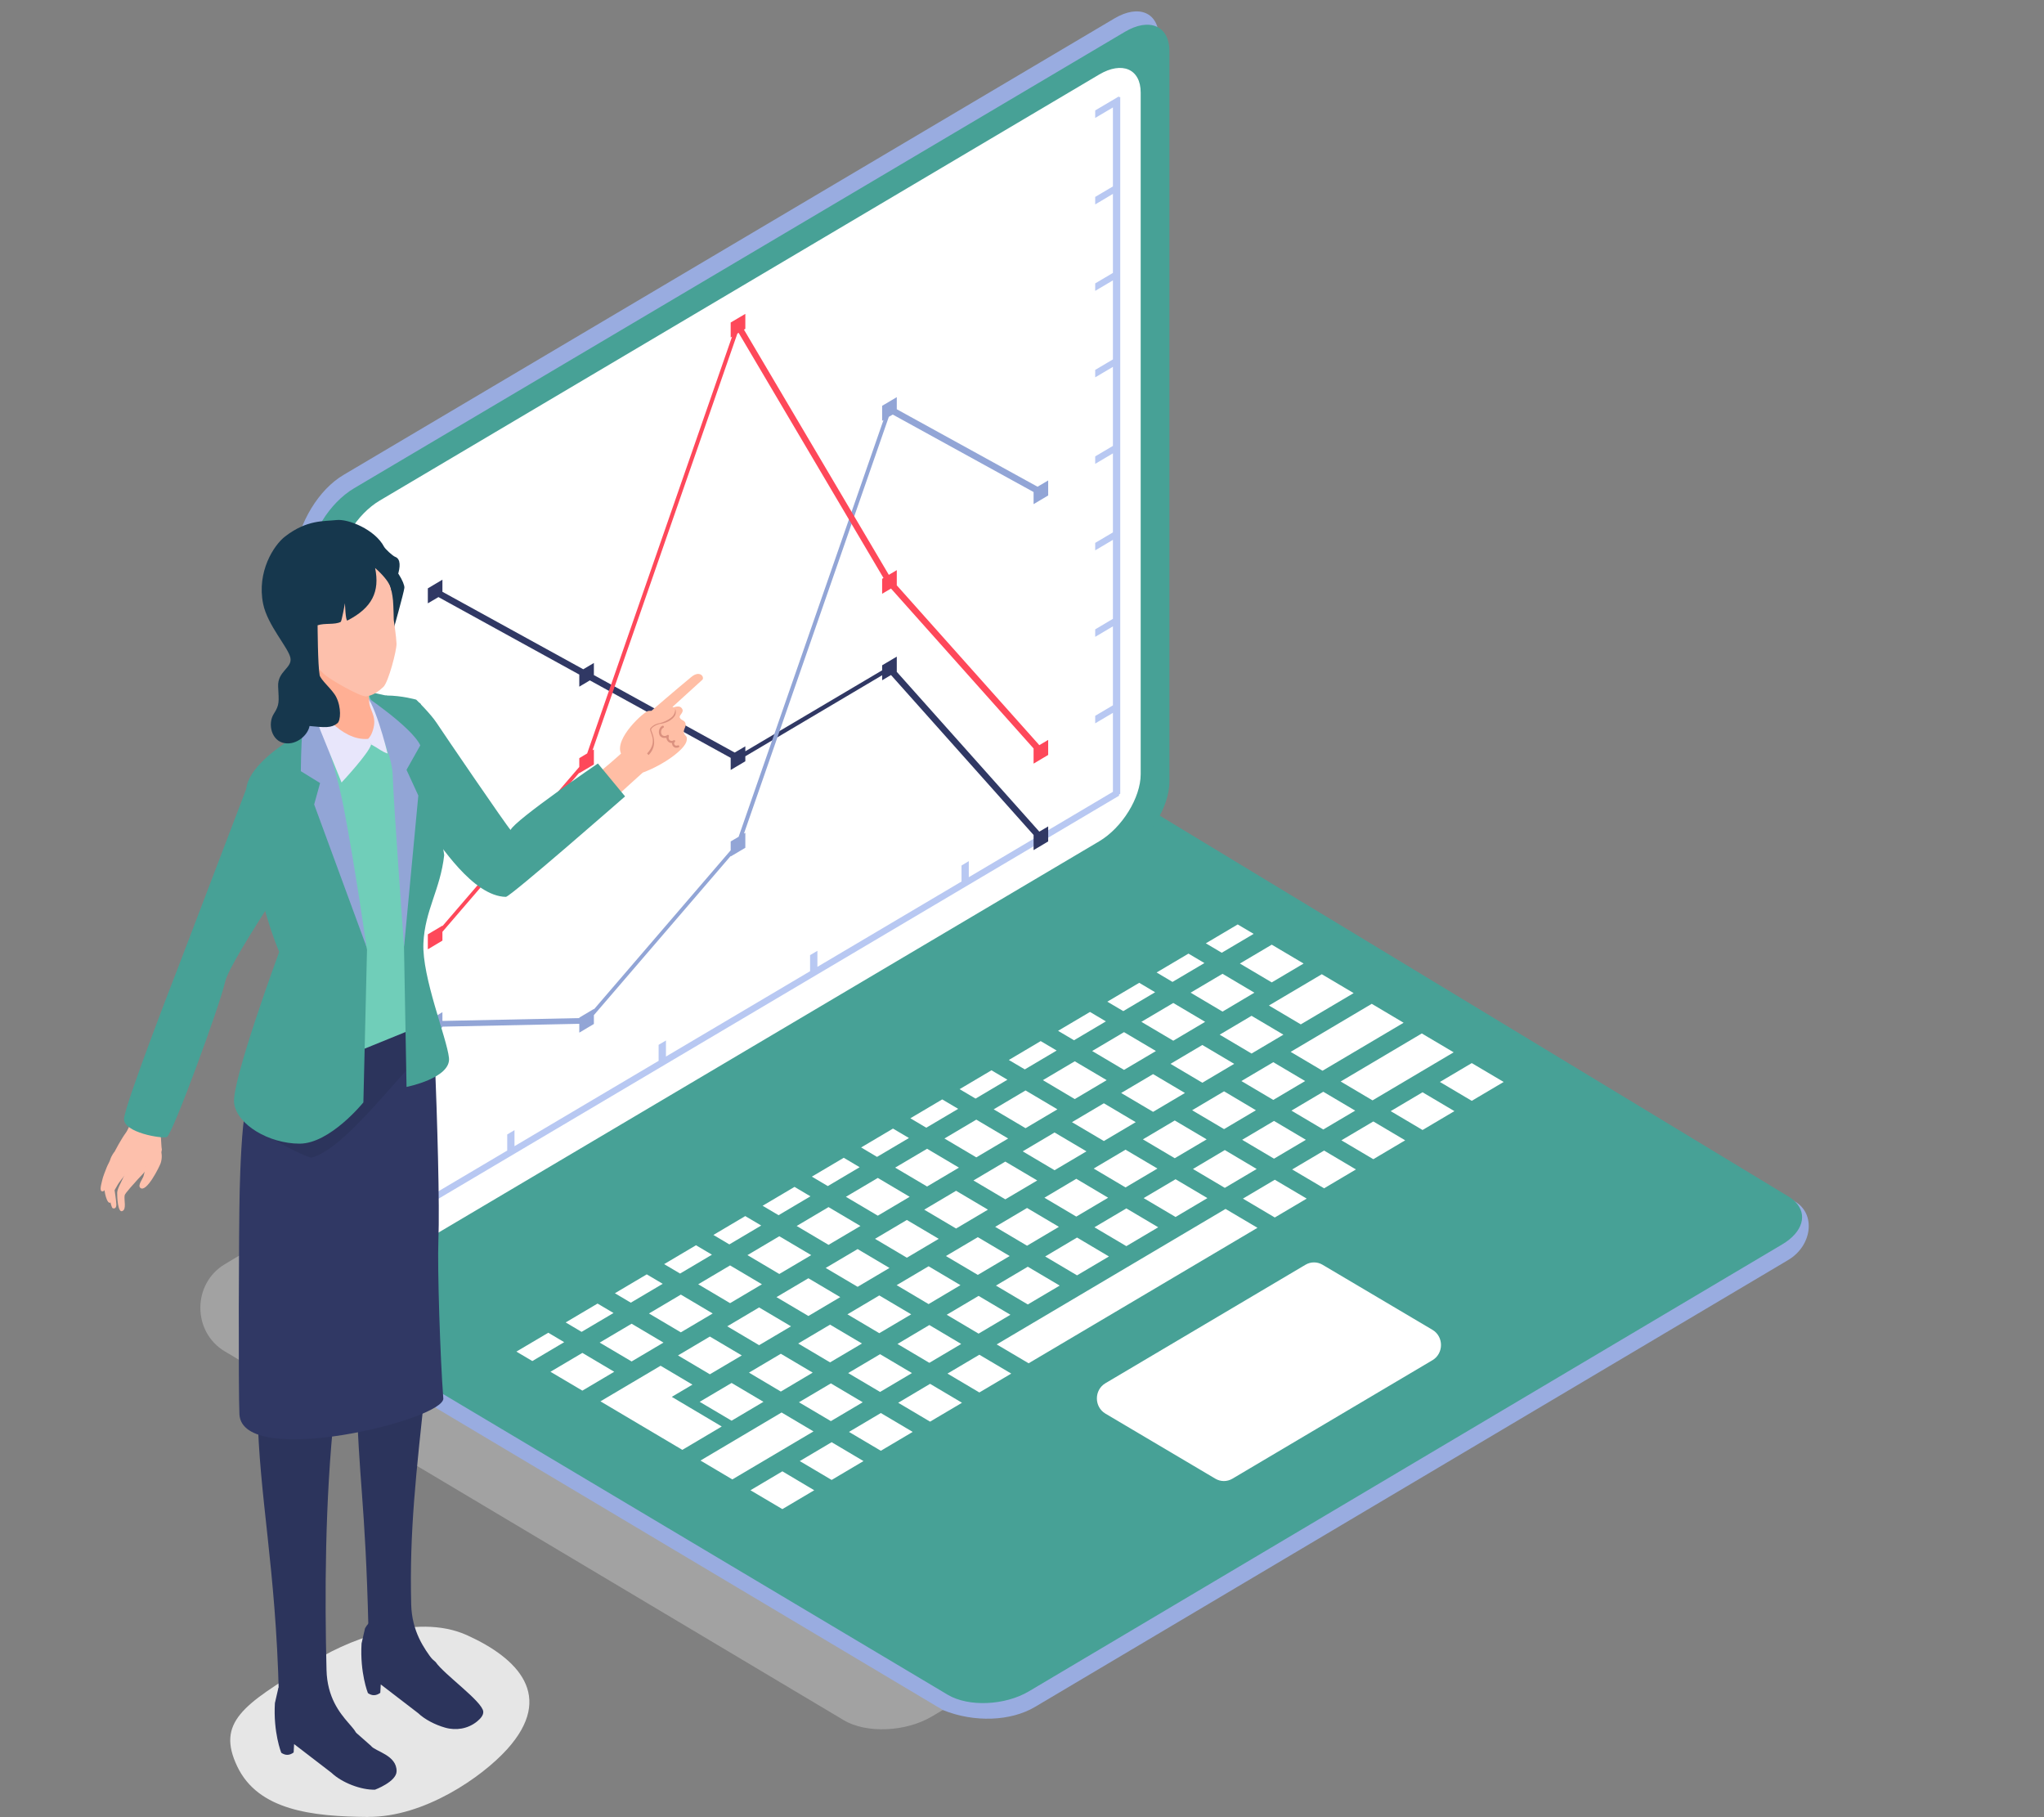 <?xml version="1.0" encoding="UTF-8"?> <svg xmlns="http://www.w3.org/2000/svg" width="162" height="144" viewBox="0 0 162 144" fill="none"><rect x="0" y="0" width="162" height="144" fill="#808080" stroke="none"/><path opacity="0.5" d="M17.817 100.179C15.233 101.72 15.233 105.551 17.817 107.088L66.888 136.323C68.675 137.38 71.794 137.246 73.851 136.023L138.523 97.658C140.301 96.602 140.71 95.078 139.63 93.998C139.464 93.832 139.261 93.675 139.023 93.537L84.428 60.471L83.609 60.956L17.817 100.179Z" fill="#C4C4C4"></path><path d="M24.461 104.122V105.055C24.461 105.369 24.623 105.655 24.889 105.812L74.744 135.517C77.237 136.519 80.118 136.394 82.021 135.268L141.724 99.849C143.628 98.718 143.93 96.207 142.287 95.228L90.564 64.725L24.47 104.127L24.461 104.122Z" fill="#99ACE0"></path><path d="M24.461 104.123L75.122 134.303C76.769 135.277 79.65 135.153 81.549 134.026L141.256 98.607C142.899 97.633 143.277 96.225 142.282 95.228C142.125 95.076 141.94 94.933 141.72 94.799L91.316 64.272L90.559 64.72L24.465 104.123H24.461Z" fill="#47A196"></path><path d="M96.831 75.499L99.36 74.004L98.095 73.256L95.57 74.752L96.831 75.499Z" fill="white"></path><path d="M92.928 77.811L95.458 76.316L94.193 75.568L91.668 77.063L92.928 77.811Z" fill="white"></path><path d="M89.026 80.124L91.551 78.629L90.291 77.881L87.762 79.377L89.026 80.124Z" fill="white"></path><path d="M85.124 82.433L87.649 80.938L86.389 80.19L83.859 81.686L85.124 82.433Z" fill="white"></path><path d="M81.222 84.743L83.747 83.248L82.482 82.5L79.957 83.996L81.222 84.743Z" fill="white"></path><path d="M77.319 87.057L79.844 85.561L78.58 84.814L76.055 86.309L77.319 87.057Z" fill="white"></path><path d="M73.413 89.364L75.942 87.869L74.677 87.121L72.152 88.616L73.413 89.364Z" fill="white"></path><path d="M69.51 91.676L72.04 90.18L70.775 89.433L68.25 90.928L69.51 91.676Z" fill="white"></path><path d="M65.609 93.989L68.133 92.494L66.873 91.746L64.344 93.241L65.609 93.989Z" fill="white"></path><path d="M61.706 96.296L64.231 94.801L62.971 94.053L60.441 95.549L61.706 96.296Z" fill="white"></path><path d="M57.806 98.61L60.331 97.114L59.066 96.367L56.541 97.862L57.806 98.61Z" fill="white"></path><path d="M53.901 100.921L56.426 99.426L55.162 98.678L52.637 100.174L53.901 100.921Z" fill="white"></path><path d="M49.995 103.229L52.524 101.733L51.259 100.985L48.734 102.481L49.995 103.229Z" fill="white"></path><path d="M46.094 105.542L48.624 104.047L47.359 103.299L44.834 104.794L46.094 105.542Z" fill="white"></path><path d="M42.191 107.854L44.715 106.358L43.455 105.611L40.926 107.106L42.191 107.854Z" fill="white"></path><path d="M100.794 77.849L103.319 76.354L100.794 74.859L98.269 76.354L100.794 77.849Z" fill="white"></path><path d="M96.893 80.163L99.418 78.663L96.893 77.167L94.363 78.663L96.893 80.163Z" fill="white"></path><path d="M92.99 82.47L95.515 80.974L92.99 79.479L90.461 80.974L92.99 82.47Z" fill="white"></path><path d="M89.085 84.782L91.615 83.286L89.085 81.791L86.561 83.286L89.085 84.782Z" fill="white"></path><path d="M85.181 87.095L87.711 85.595L85.181 84.1L82.656 85.595L85.181 87.095Z" fill="white"></path><path d="M81.281 89.402L83.806 87.907L81.281 86.411L78.756 87.907L81.281 89.402Z" fill="white"></path><path d="M77.378 91.714L79.903 90.219L77.378 88.723L74.853 90.219L77.378 91.714Z" fill="white"></path><path d="M73.477 94.023L76.002 92.527L73.477 91.032L70.947 92.527L73.477 94.023Z" fill="white"></path><path d="M69.572 96.335L72.097 94.839L69.572 93.344L67.043 94.839L69.572 96.335Z" fill="white"></path><path d="M65.666 98.646L68.195 97.151L65.666 95.655L63.141 97.151L65.666 98.646Z" fill="white"></path><path d="M61.765 100.955L64.295 99.46L61.765 97.964L59.24 99.46L61.765 100.955Z" fill="white"></path><path d="M57.863 103.267L60.388 101.771L57.863 100.276L55.338 101.771L57.863 103.267Z" fill="white"></path><path d="M53.961 105.58L56.485 104.085L53.961 102.589L51.435 104.085L53.961 105.58Z" fill="white"></path><path d="M50.059 107.887L52.584 106.392L50.059 104.896L47.529 106.392L50.059 107.887Z" fill="white"></path><path d="M46.156 110.199L48.681 108.704L46.156 107.208L43.627 108.704L46.156 110.199Z" fill="white"></path><path d="M103.095 81.175L107.285 78.697L104.761 77.201L100.57 79.68L103.095 81.175Z" fill="white"></path><path d="M99.193 83.487L101.718 81.991L99.193 80.496L96.668 81.991L99.193 83.487Z" fill="white"></path><path d="M95.293 85.799L97.817 84.303L95.293 82.808L92.768 84.303L95.293 85.799Z" fill="white"></path><path d="M91.389 88.107L93.914 86.612L91.389 85.117L88.859 86.612L91.389 88.107Z" fill="white"></path><path d="M87.488 90.419L90.013 88.924L87.488 87.428L84.959 88.924L87.488 90.419Z" fill="white"></path><path d="M83.58 92.732L86.109 91.237L83.58 89.742L81.055 91.237L83.58 92.732Z" fill="white"></path><path d="M79.677 95.04L82.207 93.544L79.677 92.049L77.152 93.544L79.677 95.04Z" fill="white"></path><path d="M75.775 97.353L78.3 95.858L75.775 94.362L73.25 95.858L75.775 97.353Z" fill="white"></path><path d="M71.874 99.665L74.4 98.169L71.874 96.674L69.35 98.169L71.874 99.665Z" fill="white"></path><path d="M67.971 101.972L70.496 100.477L67.971 98.981L65.441 100.477L67.971 101.972Z" fill="white"></path><path d="M64.07 104.284L66.595 102.788L64.07 101.293L61.541 102.788L64.07 104.284Z" fill="white"></path><path d="M60.164 106.597L62.693 105.102L60.164 103.606L57.639 105.102L60.164 106.597Z" fill="white"></path><path d="M56.261 108.904L58.791 107.409L56.261 105.913L53.736 107.409L56.261 108.904Z" fill="white"></path><path d="M108.72 79.546L111.245 81.046L104.818 84.849L102.293 83.354L108.72 79.546Z" fill="white"></path><path d="M100.916 87.162L103.441 85.666L100.916 84.171L98.387 85.666L100.916 87.162Z" fill="white"></path><path d="M97.014 89.475L99.539 87.98L97.014 86.48L94.484 87.98L97.014 89.475Z" fill="white"></path><path d="M93.107 91.782L95.636 90.287L93.107 88.791L90.582 90.287L93.107 91.782Z" fill="white"></path><path d="M89.205 94.096L91.734 92.6L89.205 91.105L86.68 92.6L89.205 94.096Z" fill="white"></path><path d="M85.302 96.407L87.827 94.912L85.302 93.412L82.777 94.912L85.302 96.407Z" fill="white"></path><path d="M81.4 98.715L83.925 97.219L81.4 95.724L78.875 97.219L81.4 98.715Z" fill="white"></path><path d="M77.498 101.028L80.023 99.532L77.498 98.037L74.969 99.532L77.498 101.028Z" fill="white"></path><path d="M73.596 103.34L76.121 101.84L73.596 100.344L71.066 101.84L73.596 103.34Z" fill="white"></path><path d="M69.689 105.647L72.218 104.152L69.689 102.656L67.164 104.152L69.689 105.647Z" fill="white"></path><path d="M65.787 107.96L68.316 106.465L65.787 104.969L63.262 106.465L65.787 107.96Z" fill="white"></path><path d="M61.886 110.272L64.411 108.772L61.886 107.277L59.361 108.772L61.886 110.272Z" fill="white"></path><path d="M57.983 112.581L60.508 111.085L57.983 109.59L55.453 111.085L57.983 112.581Z" fill="white"></path><path d="M52.356 108.227L54.881 109.723L53.243 110.692L57.203 113.041L54.08 114.892L47.59 111.047L52.356 108.227Z" fill="white"></path><path d="M112.687 81.894L115.212 83.389L108.781 87.197L106.256 85.702L112.687 81.894Z" fill="white"></path><path d="M104.878 89.505L107.408 88.01L104.878 86.514L102.354 88.01L104.878 89.505Z" fill="white"></path><path d="M100.974 91.817L103.499 90.322L100.974 88.826L98.449 90.322L100.974 91.817Z" fill="white"></path><path d="M97.074 94.13L99.599 92.635L97.074 91.135L94.549 92.635L97.074 94.13Z" fill="white"></path><path d="M93.17 96.438L95.695 94.942L93.17 93.447L90.641 94.942L93.17 96.438Z" fill="white"></path><path d="M89.27 98.749L91.795 97.254L89.27 95.758L86.74 97.254L89.27 98.749Z" fill="white"></path><path d="M85.361 101.063L87.89 99.567L85.361 98.067L82.836 99.567L85.361 101.063Z" fill="white"></path><path d="M81.459 103.37L83.988 101.874L81.459 100.379L78.934 101.874L81.459 103.37Z" fill="white"></path><path d="M77.558 105.682L80.083 104.186L77.558 102.691L75.033 104.186L77.558 105.682Z" fill="white"></path><path d="M73.656 107.995L76.181 106.5L73.656 105L71.131 106.5L73.656 107.995Z" fill="white"></path><path d="M69.752 110.302L72.277 108.807L69.752 107.311L67.223 108.807L69.752 110.302Z" fill="white"></path><path d="M65.852 112.615L68.377 111.12L65.852 109.625L63.322 111.12L65.852 112.615Z" fill="white"></path><path d="M61.945 111.93L64.474 113.43L58.042 117.234L55.518 115.738L61.945 111.93Z" fill="white"></path><path d="M116.646 87.234L119.175 85.738L116.646 84.243L114.121 85.738L116.646 87.234Z" fill="white"></path><path d="M112.746 89.545L115.271 88.05L112.746 86.555L110.221 88.05L112.746 89.545Z" fill="white"></path><path d="M108.844 91.859L111.369 90.363L108.844 88.868L106.314 90.363L108.844 91.859Z" fill="white"></path><path d="M104.942 94.166L107.466 92.671L104.942 91.175L102.412 92.671L104.942 94.166Z" fill="white"></path><path d="M101.035 96.478L103.564 94.982L101.035 93.487L98.51 94.982L101.035 96.478Z" fill="white"></path><path d="M97.132 95.8L99.662 97.296L81.524 108.031L78.994 106.536L97.132 95.8Z" fill="white"></path><path d="M77.619 110.344L80.148 108.848L77.619 107.353L75.094 108.848L77.619 110.344Z" fill="white"></path><path d="M73.714 112.656L76.244 111.16L73.714 109.66L71.189 111.16L73.714 112.656Z" fill="white"></path><path d="M69.812 114.964L72.337 113.469L69.812 111.974L67.287 113.469L69.812 114.964Z" fill="white"></path><path d="M65.912 117.276L68.437 115.781L65.912 114.285L63.387 115.781L65.912 117.276Z" fill="white"></path><path d="M62.008 119.588L64.533 118.093L62.008 116.593L59.478 118.093L62.008 119.588Z" fill="white"></path><path d="M87.614 112.021L96.323 117.176C96.742 117.426 97.259 117.426 97.678 117.176L113.53 107.788C114.434 107.253 114.434 105.914 113.53 105.379L104.821 100.224C104.402 99.974 103.884 99.974 103.466 100.224L87.614 109.611C86.709 110.147 86.709 111.485 87.614 112.021Z" fill="white"></path><path d="M27.22 102.758L88.323 66.582C90.267 65.428 91.847 62.876 91.847 60.882V2.989C91.847 0.995 90.267 0.308 88.323 1.462L27.22 37.638C25.276 38.792 23.696 41.344 23.291 44.118C23.291 44.118 23.386 101.272 23.386 102.237C23.386 103.201 24.947 104.415 26.018 104.369C26.559 104.346 27.112 103.52 27.22 102.753V102.758Z" fill="#99ACE0"></path><path d="M28.057 103.815L89.16 67.639C91.104 66.485 92.684 63.933 92.684 61.939V4.046C92.684 2.053 91.104 1.365 89.16 2.519L28.057 38.695C26.113 39.849 24.533 42.401 24.533 44.395V102.287C24.533 104.281 26.113 104.969 28.057 103.815Z" fill="#47A196"></path><path d="M30.101 100.427L87.117 66.669C88.935 65.594 90.407 63.212 90.407 61.352V7.332C90.407 5.467 88.935 4.83 87.117 5.906L30.101 39.664C28.282 40.739 26.811 43.121 26.811 44.981V99.001C26.811 100.861 28.282 101.502 30.101 100.427Z" fill="white"></path><path d="M28.778 96.666V97.935L40.201 91.173V89.899L40.777 89.558V90.827L52.2 84.065V82.796L52.781 82.45V83.724L64.204 76.962V75.688L64.784 75.347V76.616L76.207 69.854V68.585L76.783 68.239V69.513L88.206 62.746V56.488L86.802 57.319V56.723L88.206 55.892V49.634L86.802 50.465V49.874L88.206 49.038V42.78L86.802 43.611V43.02L88.206 42.189V35.926L86.802 36.756V36.166L88.206 35.335V29.072L86.802 29.902V29.312L88.206 28.481V22.218L86.802 23.048V22.458L88.206 21.627V15.364L86.802 16.199V15.604L88.206 14.773V8.514L86.802 9.345V8.75L88.692 7.633V7.729L88.787 7.674V62.899L88.692 62.959V63.056L28.292 98.817V98.715L28.197 98.775V97.007L28.778 96.666Z" fill="#B8C8F2"></path><path d="M33.908 47.81V46.624L35.065 45.936V46.896L46.227 53.035L47.069 52.536V53.496L58.23 59.635L59.072 59.141V59.534L69.915 53.118V52.721L71.076 52.033V53.224L71.067 53.229L82.373 65.903L83.075 65.488V66.678L81.918 67.366V66.175L81.922 66.171L70.617 53.492L69.915 53.907V53.51L59.072 59.931V60.327L57.911 61.015V60.055L46.749 53.916L45.912 54.415V53.455L34.75 47.316L33.908 47.81Z" fill="#303864"></path><path d="M35.065 80.207V80.903L45.912 80.677V80.64L47.069 79.953V79.99L57.911 67.38V66.678L58.541 66.309L70.022 33.285L69.915 33.345V32.159L71.076 31.471V32.431L82.233 38.57L83.075 38.072V39.262L81.918 39.95V38.99L70.756 32.851L70.445 33.031L58.964 66.055L59.072 65.995V67.181L57.911 67.869V67.832L47.069 80.442V81.143L45.912 81.831V81.13L35.065 81.356V81.393L33.908 82.08V80.894L35.065 80.207Z" fill="#92A5D6"></path><path d="M35.065 73.352V73.389L45.912 60.775V60.078L46.537 59.704L58.019 26.68L57.911 26.745V25.558L59.072 24.871V26.057L58.964 26.122L70.445 45.553L71.076 45.179V46.37L71.067 46.374L82.373 59.049L83.075 58.633V59.824L81.918 60.512V59.321L81.922 59.316L70.617 46.638L69.915 47.053V45.867L70.022 45.802L58.541 26.375L58.442 26.431L46.961 59.455L47.069 59.39V60.581L45.912 61.269V61.232L35.065 73.841V74.538L33.908 75.226V74.04L35.065 73.352Z" fill="#FE485A"></path><g style="mix-blend-mode:multiply"><path d="M29.173 143.977C33.611 144.005 38.193 140.829 40.191 138.618C43.999 134.395 41.051 131.404 37.009 129.577C32.968 127.749 27.252 130.029 24.425 131.954C19.245 135.088 17.147 136.505 18.804 139.98C20.464 143.456 24.727 143.949 29.169 143.982L29.173 143.977Z" fill="#E6E6E6"></path></g><path d="M29.417 138.359C26.811 136.033 26.388 135.922 24.723 133.176C23.8 133.149 22.729 132.544 22.063 133.762L21.788 134.958C21.649 137.298 22.292 138.895 22.292 138.895C22.621 139.121 22.941 139.116 23.273 138.872L23.309 138.207L26.267 140.478C27.104 141.276 28.63 141.853 29.723 141.821C29.723 141.821 31.42 141.189 31.433 140.363C31.451 139.084 29.764 138.798 29.417 138.364V138.359Z" fill="#2C345C"></path><path d="M27.581 138.111C25.573 138.909 22.081 136.038 22.103 134.331C21.855 124.089 20.532 118.633 20.411 111.798C20.379 109.993 24.898 111.775 26.514 111.798C25.74 118.952 25.735 126.553 25.879 132.337C25.987 136.648 29.786 137.229 27.576 138.111H27.581Z" fill="#2C345C"></path><path d="M34.529 131.708C31.923 129.381 33.255 131.195 31.59 128.449C30.667 128.421 29.596 127.817 28.93 129.035L28.656 130.231C28.516 132.571 29.16 134.168 29.16 134.168C29.488 134.394 29.808 134.389 30.141 134.145L30.177 133.48L33.134 135.751C33.669 136.258 34.48 136.678 35.281 136.905C36.149 137.154 37.086 136.997 37.797 136.425C38.076 136.198 38.328 135.926 38.301 135.631C38.229 134.823 35.182 132.677 34.529 131.708Z" fill="#2C345C"></path><path d="M34.296 133.407C32.289 134.205 29.174 130.762 29.201 129.055C28.953 118.813 28.395 117.151 28.269 110.32C28.238 108.516 32.887 107.749 33.742 109.669C32.968 116.823 32.446 121.356 32.59 127.139C32.698 131.45 36.501 132.53 34.291 133.412L34.296 133.407Z" fill="#2C345C"></path><path d="M35.133 110.796C34.89 107.634 34.656 100.429 34.746 98.283C34.859 95.495 34.652 88.697 34.454 83.675C34.319 80.278 32.995 78.307 32.968 78.339C29.966 81.422 20.888 81.002 20.884 81.312C20.875 81.805 19.642 87.196 19.453 88.004C19.169 89.195 19.038 92.647 18.998 94.277C18.926 97.129 18.886 110.394 18.976 112.074C19.201 116.422 35.273 112.512 35.138 110.8L35.133 110.796Z" fill="#303864"></path><path d="M33.31 80.319C33.212 80.278 33.905 82.992 33.833 83.07C30.817 86.139 27.212 91.055 24.692 91.734C24.457 91.798 19.619 89.583 19.651 88.226C19.691 86.606 24.457 83.855 26.748 83.227C27 83.158 27.239 83.093 27.473 83.029C29.989 82.35 33.378 80.347 33.31 80.319Z" fill="#2C345C"></path><path d="M51.221 59.775C52.279 58.709 51.32 57.906 51.55 57.707C51.815 57.476 51.964 57.273 52.31 57.236C52.63 57.204 53.192 56.978 53.381 56.664C53.494 56.475 53.606 56.156 53.39 56.05C53.305 56.009 53.206 56.022 53.129 56.073C52.742 56.313 52.445 56.373 52.049 56.359C51.824 56.35 51.595 56.304 51.37 56.341C51.063 56.387 48.678 58.496 49.218 59.719C49.218 59.719 47.751 61.058 46.977 61.575L48.547 63.421C49.799 62.23 50.172 61.93 50.942 61.224C52.621 60.601 54.304 59.373 54.421 58.695C54.498 58.27 54.282 58.353 54.205 58.076C54.133 57.804 54.408 57.601 54.331 57.333C54.259 57.061 54.025 57.112 53.895 56.899C53.746 56.664 54.304 56.465 54.029 56.115C53.755 55.764 53.093 56.249 53.291 56.027L55.681 53.853C55.834 53.618 55.452 53.096 54.786 53.65C53.485 54.721 51.626 56.332 51.626 56.332" fill="#FFBEA5"></path><path d="M51.407 59.827H51.398L51.286 59.711C52.244 58.677 51.362 57.939 51.551 57.708C51.803 57.404 52.114 57.33 52.307 57.297C52.501 57.265 53.194 56.983 53.383 56.665C53.464 56.522 53.55 56.314 53.5 56.171C53.608 56.314 53.554 56.605 53.5 56.697C53.266 57.094 52.726 57.316 52.375 57.353C52.087 57.38 51.569 57.653 51.61 57.847C51.65 58.04 52.226 59.001 51.407 59.831V59.827Z" fill="#DB917F"></path><path d="M52.36 58.377C52.333 58.349 52.306 58.313 52.283 58.276C52.211 58.142 52.198 57.957 52.256 57.8C52.301 57.662 52.391 57.56 52.504 57.514C52.535 57.5 52.571 57.51 52.594 57.532C52.603 57.542 52.607 57.551 52.612 57.565C52.621 57.588 52.621 57.611 52.612 57.63C52.603 57.653 52.585 57.666 52.567 57.676C52.499 57.703 52.445 57.768 52.418 57.856C52.378 57.971 52.387 58.1 52.436 58.188C52.45 58.211 52.463 58.23 52.481 58.248C52.517 58.28 52.558 58.303 52.607 58.317C52.702 58.336 52.805 58.313 52.886 58.248C52.918 58.225 52.958 58.225 52.99 58.248C53.021 58.28 53.026 58.317 53.012 58.349C52.967 58.446 52.994 58.571 53.066 58.645L53.08 58.654C53.161 58.723 53.296 58.733 53.381 58.668C53.417 58.64 53.462 58.645 53.489 58.673C53.489 58.673 53.498 58.682 53.498 58.686C53.526 58.723 53.517 58.779 53.476 58.806L53.462 58.816L53.449 58.83C53.408 58.885 53.431 58.982 53.476 59.033C53.544 59.097 53.602 59.106 53.728 59.065C53.76 59.056 53.791 59.065 53.813 59.083C53.822 59.093 53.831 59.106 53.836 59.12C53.84 59.143 53.836 59.166 53.831 59.185C53.822 59.203 53.804 59.222 53.782 59.226C53.647 59.268 53.503 59.291 53.368 59.157C53.314 59.106 53.278 59.033 53.269 58.959L53.26 58.885L53.188 58.876C53.107 58.866 53.03 58.834 52.972 58.779C52.963 58.774 52.958 58.765 52.949 58.76C52.891 58.705 52.85 58.631 52.832 58.553L52.81 58.469L52.724 58.479C52.67 58.483 52.616 58.479 52.567 58.474C52.486 58.456 52.414 58.419 52.36 58.363V58.377Z" fill="#DB917F"></path><path d="M47.394 60.496C47.394 60.496 40.828 64.969 40.468 65.767C40.215 65.541 35.098 58.036 34.621 57.307C34.139 56.564 32.987 55.443 32.987 55.443C32.987 55.443 31.853 55.115 30.611 55.115C27.829 55.742 30.818 59.49 33.896 65.62C34.842 66.861 37.474 71.029 40.094 71.071C40.44 71.075 49.541 63.109 49.541 63.109L47.39 60.506L47.394 60.496Z" fill="#47A196"></path><path d="M26.671 54.714C25.11 55.79 22.954 59.085 22.954 59.085L27.108 83.829L33.832 81.092L32.527 73.915L31.996 60.493C31.996 60.493 32.203 56.607 30.596 55.97C28.989 55.333 28.238 53.639 26.676 54.714H26.671Z" fill="#70CEB9"></path><path d="M29.089 54.783L33.311 55.725C34.4 58.282 34.049 60.493 35.206 67.758C34.899 70.504 33.675 72.115 33.558 74.741C33.437 77.436 35.408 82.227 35.584 83.829C35.759 85.435 32.221 86.132 32.221 86.132L32.019 75.022C32.019 75.022 32.127 64.67 32.181 61.439C31.951 59.782 30.579 57.931 29.93 56.588C29.498 55.688 29.084 54.779 29.084 54.779L29.089 54.783Z" fill="#47A196"></path><path d="M19.578 62.191C19.983 60.571 22.476 58.969 22.476 58.969C23.246 58.083 24.601 56.357 25.987 55.115C25.987 55.115 25.195 57.368 25.595 58.632C25.996 59.897 29.088 75.257 29.088 75.257L28.8 87.359C28.8 87.359 26.162 90.627 23.745 90.627C21.328 90.627 18.786 89.127 18.556 87.428C18.326 85.73 22.13 75.428 22.13 75.428C20.275 71.062 19.173 63.806 19.578 62.186V62.191Z" fill="#47A196"></path><path d="M33.312 59.067C32.615 57.576 28.645 54.945 28.645 54.945C28.645 54.945 31.058 59.242 31.121 61.365C31.193 63.747 32.025 75.023 32.025 75.023L33.155 63.041L32.219 61.005L33.312 59.062V59.067Z" fill="#92A5D6"></path><path d="M25.989 59.195C25.683 58.074 25.989 55.11 25.989 55.11C24.184 56.195 24.058 57.533 23.959 58.184C23.864 58.835 23.842 61.111 23.842 61.111L25.368 62.052L24.9 63.746L29.045 75.026C29.045 75.026 28.145 68.685 27.245 64.014C26.772 61.563 26.092 59.569 25.989 59.195Z" fill="#92A5D6"></path><path d="M12.121 90.098C12.648 90.662 12.994 91.4 12.729 92.185C12.639 92.452 11.604 94.548 11.122 94.132C10.893 93.934 11.307 93.421 11.374 93.205C11.559 92.618 11.478 92.037 11.374 91.442C11.235 90.671 11.541 90.449 12.121 90.103V90.098Z" fill="#FDC0AC"></path><path d="M11.591 92.449C11.681 92.745 11.159 93.188 10.952 93.419C10.723 93.682 9.912 94.549 9.881 94.716C9.809 95.089 10.052 95.828 9.692 95.971C9.332 96.119 9.282 94.84 9.287 94.517C9.287 94.194 9.678 93.576 9.894 93.026C9.993 92.768 10.425 92.205 10.597 92.029C10.885 91.739 11.519 91.928 11.578 92.412C11.515 92.44 11.474 92.426 11.587 92.449H11.591Z" fill="#FDC0AC"></path><path d="M12.828 91.1C12.729 90.556 12.851 89.494 12.378 89.18C12.153 89.028 10.965 88.635 10.713 88.695C10.366 88.774 10.204 89.453 9.988 89.743C9.592 90.279 9.106 91.216 9.106 91.216C9.106 91.216 8.939 91.788 9.236 91.986C9.448 92.129 9.664 92.314 9.898 92.425C10.618 92.771 11.658 92.485 12.211 91.931C12.585 91.552 12.792 91.442 12.828 91.105V91.1Z" fill="#FDC0AC"></path><path d="M9.456 92.052C9.087 92.675 8.42 94.079 8.474 94.037C8.528 93.995 8.758 95.689 8.938 95.745C9.168 95.819 9.231 95.615 9.222 95.436C9.208 95.126 9.082 94.314 9.082 94.314C9.082 94.314 9.231 94.051 9.343 93.857C9.622 93.372 10.657 92.408 10.347 91.868C9.928 91.591 9.6 91.785 9.456 92.048V92.052Z" fill="#FDC0AC"></path><path d="M9.47 91.83C9.047 92.088 8.066 93.865 8.237 94.054C8.237 94.054 8.367 95.194 8.664 95.31C8.961 95.425 8.745 94.096 8.745 94.096C8.745 94.096 8.993 93.477 9.173 93.214C9.362 92.937 9.614 92.688 9.677 92.347C9.754 91.959 9.655 91.784 9.47 91.825V91.83Z" fill="#FDC0AC"></path><path d="M8.569 93.375C8.74 93.029 9.433 92.364 9.401 91.968C9.388 91.801 9.244 91.368 9.113 91.257C9.059 91.215 8.785 91.718 8.767 91.801C8.717 92.018 8.528 92.309 8.452 92.517C8.326 92.863 8.168 93.2 8.092 93.56C8.033 93.841 7.84 94.428 8.132 94.409C8.425 94.391 8.416 93.684 8.569 93.375Z" fill="#FDC0AC"></path><path d="M13.224 90.103C12.787 90.247 9.817 89.743 9.83 88.677C9.848 87.611 14.128 76.635 14.128 76.635L19.759 61.884C21.978 60.177 25.443 65.54 25.443 65.54C25.443 65.54 18.242 75.989 17.841 77.803C17.445 79.617 13.656 89.96 13.224 90.103Z" fill="#47A196"></path><path d="M28.751 54.96C29.579 55.02 30.723 59.714 30.723 59.714C30.201 59.53 30.115 59.373 29.417 58.994L29.165 58.676C29.201 58.376 28.765 55.68 28.751 54.96Z" fill="#E8E6FB"></path><path d="M27.459 43.427C28.332 43.284 29.705 43.875 30.366 44.262C31.393 44.862 32.081 46.224 32.05 46.579C32.018 46.935 31.15 50.018 31.15 50.018C31.15 50.018 26.266 43.626 27.459 43.427Z" fill="#16374D"></path><path d="M29.151 53.345C28.998 54.153 29.255 54.919 29.259 55.588C29.259 56.212 29.84 56.696 29.61 57.656C29.381 58.616 28.886 59.055 27.779 58.685C27.031 58.436 24.723 57.181 24.884 56.802C25.285 54.864 25.2 54.061 24.686 52.921C23.57 50.451 28.148 52.071 29.156 53.345H29.151Z" fill="#FFAF94"></path><path d="M29.002 55.186C29.555 55.126 30.001 54.793 30.388 54.433C30.775 54.073 31.445 51.553 31.427 51.004C31.409 50.455 31.207 49.116 31.207 49.116C31.207 49.116 31.189 48.041 31.148 47.584C30.793 43.813 27.327 42.853 24.375 44.51C20.621 46.615 22.633 48.876 24.1 51.623C24.307 52.01 25.225 52.97 25.648 53.39C26.072 53.81 28.556 55.227 29.006 55.181L29.002 55.186Z" fill="#FDC0AC"></path><path d="M23.3 49.98C22.616 50.082 22.976 51.125 23.732 52.334C23.813 52.463 24.488 53.169 24.717 53.036C25.055 52.842 24.74 51.84 24.51 51.78C23.543 51.522 24.776 49.759 23.3 49.98Z" fill="#FFBAA3"></path><path d="M25.104 55.381C25.059 56.073 27.04 58.741 29.164 58.552L29.416 58.995C29.236 59.696 27.071 62.009 27.071 62.009L25.572 58.312C25.572 58.312 24.42 55.672 25.1 55.381H25.104Z" fill="#E8E6FB"></path><path d="M25.329 53.487C25.406 53.889 26.351 54.637 26.648 55.237C27.062 56.068 27.003 57.097 26.747 57.309C26.27 57.702 25.748 57.655 24.532 57.531C24.411 58.232 23.533 59.045 22.566 58.892C21.517 58.731 21.188 57.36 21.706 56.557C22.169 55.832 22.102 55.611 22.044 54.406C21.985 53.188 23.164 52.947 23.02 52.144C22.876 51.341 21.202 49.555 20.855 47.852C20.338 45.309 21.701 43.195 22.602 42.507C24.352 41.164 25.662 41.326 26.666 41.21C27.602 41.104 29.731 41.963 30.446 43.338C30.532 43.504 31.122 44.053 31.315 44.123C32.265 44.469 31.018 46.804 31.018 46.804C31.018 46.804 31.077 46.2 29.731 45.009C30.113 46.883 29.497 48.166 27.534 49.172C27.386 49.246 27.341 47.801 27.341 47.801C27.341 47.801 27.08 49.241 27.008 49.278C26.549 49.527 25.734 49.357 25.172 49.55C25.172 49.55 25.185 52.726 25.334 53.492L25.329 53.487Z" fill="#16374D"></path></svg> 